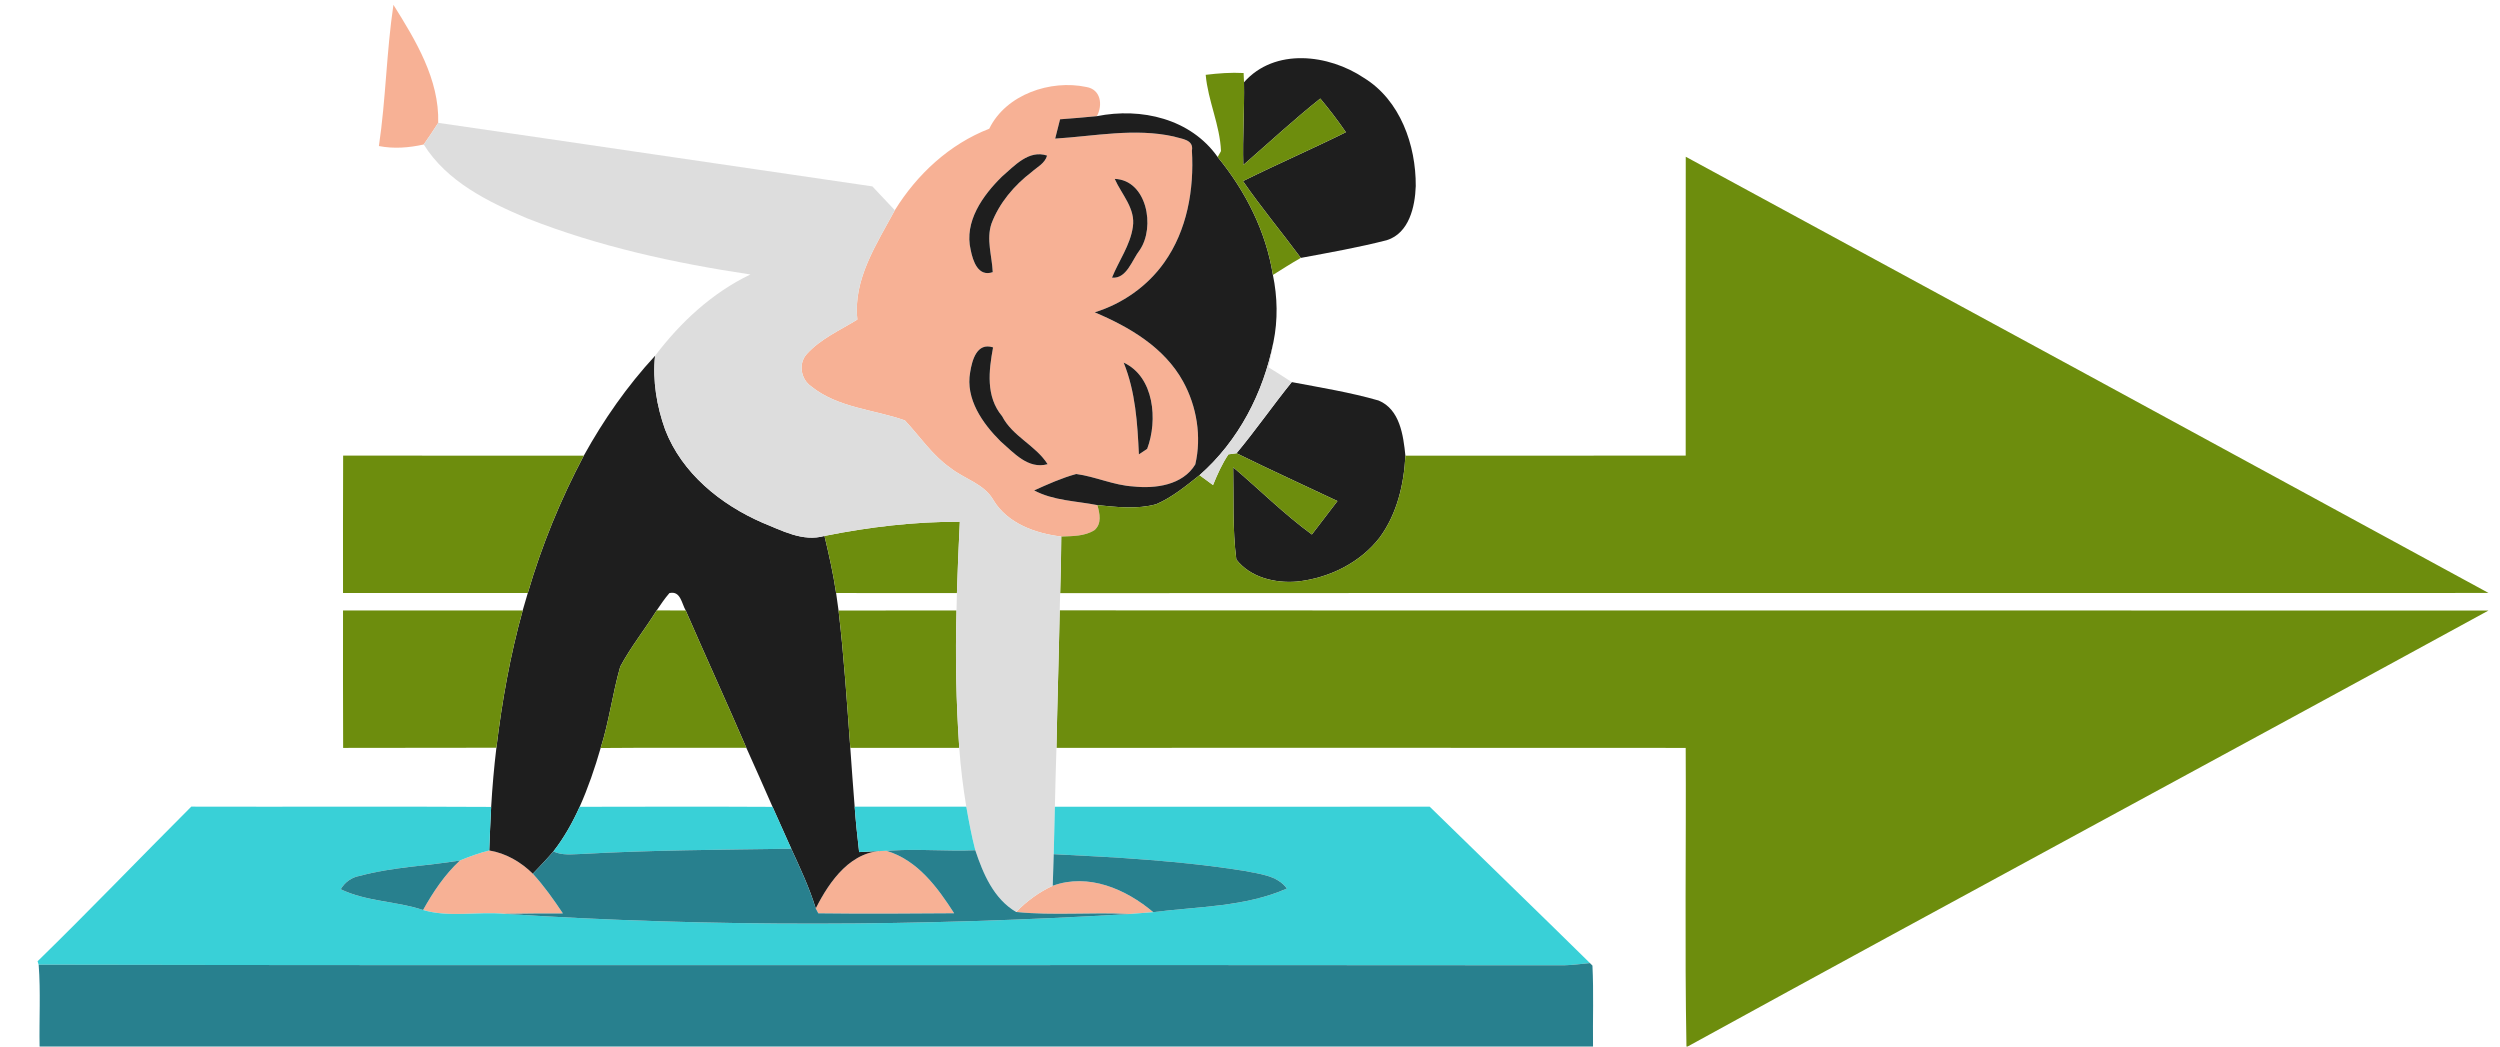 <?xml version="1.0" encoding="UTF-8" ?>
<!DOCTYPE svg PUBLIC "-//W3C//DTD SVG 1.1//EN" "http://www.w3.org/Graphics/SVG/1.1/DTD/svg11.dtd">
<svg width="430pt" height="180pt" viewBox="0 0 430 180" version="1.1" xmlns="http://www.w3.org/2000/svg">
<g id="#f7b195ff">
<path fill="#f7b195" opacity="1.00" d=" M 67.67 0.83 C 71.50 6.95 75.58 13.66 75.37 21.13 C 74.58 22.40 73.73 23.63 72.88 24.85 C 70.34 25.42 67.74 25.62 65.17 25.12 C 66.37 17.06 66.47 8.88 67.67 0.83 Z" />
<path fill="#f7b195" opacity="1.00" d=" M 170.15 22.14 C 173.03 16.22 180.71 13.66 186.84 14.96 C 189.34 15.37 189.71 18.02 188.67 19.98 C 186.56 20.19 184.44 20.36 182.33 20.52 C 182.12 21.35 181.70 23.01 181.49 23.84 C 188.26 23.42 195.16 21.98 201.90 23.48 C 203.18 23.90 205.37 23.96 205.01 25.91 C 205.40 32.58 204.19 39.62 200.24 45.16 C 197.35 49.24 193.06 52.24 188.29 53.72 C 194.28 56.25 200.27 59.76 203.50 65.63 C 205.85 69.91 206.70 75.11 205.59 79.88 C 203.42 83.46 198.73 84.08 194.92 83.67 C 191.54 83.47 188.42 81.97 185.11 81.53 C 182.61 82.21 180.23 83.29 177.87 84.35 C 181.21 86.13 185.11 86.16 188.75 86.88 C 189.15 88.31 189.55 90.07 188.24 91.19 C 186.55 92.26 184.47 92.20 182.54 92.29 C 178.11 91.75 173.30 90.05 170.88 86.04 C 169.27 83.19 165.88 82.40 163.45 80.47 C 160.32 78.28 158.22 75.05 155.64 72.31 C 150.26 70.41 144.09 70.16 139.49 66.43 C 137.72 65.18 137.28 62.50 138.79 60.87 C 141.18 58.24 144.50 56.80 147.47 54.96 C 146.69 48.09 150.79 41.95 153.91 36.16 C 157.73 29.98 163.32 24.79 170.15 22.14 M 172.34 30.37 C 169.04 33.61 165.80 38.12 166.96 43.00 C 167.34 44.89 168.23 47.68 170.75 46.81 C 170.63 44.03 169.61 41.17 170.54 38.44 C 171.89 34.89 174.44 31.88 177.44 29.59 C 178.40 28.73 179.73 28.10 180.10 26.76 C 176.95 25.71 174.49 28.52 172.34 30.37 M 191.73 30.77 C 192.92 33.46 195.34 35.86 194.85 39.03 C 194.40 42.20 192.43 44.85 191.26 47.76 C 193.80 48.00 194.70 44.72 196.02 43.03 C 198.77 39.04 197.25 30.96 191.73 30.77 M 166.87 64.01 C 166.03 68.62 169.00 72.83 172.10 75.91 C 174.37 77.87 176.82 80.77 180.19 79.84 C 178.16 76.61 174.16 75.08 172.36 71.58 C 169.53 68.21 170.07 63.75 170.81 59.75 C 168.00 58.83 167.19 62.01 166.87 64.01 M 193.27 62.37 C 195.31 67.39 195.64 72.80 195.89 78.15 C 196.24 77.92 196.96 77.45 197.31 77.21 C 199.17 72.31 198.54 64.79 193.27 62.37 Z" />
<path fill="#f7b195" opacity="1.00" d=" M 79.12 148.00 C 80.76 147.32 82.43 146.72 84.15 146.28 C 87.03 146.76 89.59 148.25 91.65 150.28 C 93.58 152.39 95.23 154.73 96.82 157.11 C 93.46 157.10 90.10 157.13 86.75 157.18 C 82.10 156.75 77.29 157.85 72.77 156.52 C 74.50 153.42 76.49 150.43 79.12 148.00 Z" />
<path fill="#f7b195" opacity="1.00" d=" M 140.31 156.25 C 142.71 151.49 146.49 146.09 152.49 146.35 C 157.83 147.95 161.24 152.61 164.11 157.08 C 156.32 157.14 148.53 157.19 140.75 157.09 C 140.64 156.88 140.42 156.46 140.31 156.25 Z" />
<path fill="#f7b195" opacity="1.00" d=" M 181.07 152.35 C 187.20 150.12 193.66 152.92 198.36 156.89 C 196.98 157.01 195.60 157.12 194.23 157.21 C 187.75 156.87 181.23 157.51 174.77 156.86 C 176.59 155.00 178.70 153.44 181.07 152.35 Z" />
</g>
<g id="#1e1e1eff">
<path fill="#1e1e1e" opacity="1.00" d=" M 213.97 14.15 C 219.26 8.17 228.53 9.33 234.60 13.40 C 240.85 17.24 243.55 24.96 243.51 32.00 C 243.39 35.54 242.38 40.09 238.54 41.31 C 233.66 42.56 228.69 43.44 223.74 44.36 C 220.46 39.93 216.92 35.69 213.79 31.15 C 219.65 28.24 225.64 25.64 231.49 22.74 C 230.12 20.74 228.64 18.81 227.09 16.95 C 222.53 20.58 218.25 24.55 213.85 28.38 C 213.71 23.64 214.06 18.89 213.97 14.15 Z" />
<path fill="#1e1e1e" opacity="1.00" d=" M 182.33 20.52 C 184.44 20.36 186.56 20.19 188.67 19.98 C 196.28 18.46 204.78 20.40 209.44 27.01 C 214.23 32.86 217.75 39.79 218.94 47.29 C 219.73 51.10 219.81 55.03 219.03 58.84 C 217.32 67.55 213.04 75.83 206.32 81.73 C 203.98 83.59 201.62 85.54 198.86 86.73 C 195.57 87.63 192.09 87.22 188.75 86.88 C 185.11 86.16 181.21 86.13 177.87 84.35 C 180.23 83.29 182.61 82.21 185.11 81.53 C 188.42 81.97 191.54 83.47 194.92 83.67 C 198.73 84.08 203.42 83.46 205.59 79.88 C 206.70 75.11 205.85 69.91 203.50 65.63 C 200.27 59.76 194.28 56.25 188.29 53.72 C 193.06 52.24 197.35 49.24 200.24 45.16 C 204.19 39.62 205.40 32.58 205.01 25.91 C 205.37 23.96 203.18 23.90 201.90 23.48 C 195.16 21.98 188.26 23.42 181.49 23.84 C 181.70 23.01 182.12 21.35 182.33 20.52 Z" />
<path fill="#1e1e1e" opacity="1.00" d=" M 172.34 30.37 C 174.49 28.52 176.95 25.71 180.10 26.76 C 179.73 28.10 178.40 28.73 177.44 29.59 C 174.44 31.88 171.89 34.89 170.54 38.44 C 169.61 41.17 170.63 44.03 170.75 46.81 C 168.23 47.68 167.34 44.89 166.96 43.00 C 165.80 38.12 169.04 33.61 172.34 30.37 Z" />
<path fill="#1e1e1e" opacity="1.00" d=" M 191.73 30.77 C 197.25 30.96 198.77 39.04 196.02 43.03 C 194.70 44.72 193.80 48.00 191.26 47.76 C 192.43 44.85 194.40 42.20 194.85 39.03 C 195.34 35.86 192.92 33.46 191.73 30.77 Z" />
<path fill="#1e1e1e" opacity="1.00" d=" M 166.87 64.01 C 167.19 62.01 168.00 58.83 170.81 59.75 C 170.07 63.75 169.53 68.21 172.36 71.58 C 174.16 75.08 178.16 76.61 180.19 79.84 C 176.82 80.77 174.37 77.87 172.10 75.91 C 169.00 72.83 166.03 68.62 166.87 64.01 Z" />
<path fill="#1e1e1e" opacity="1.00" d=" M 100.41 78.38 C 103.82 72.20 107.88 66.39 112.67 61.20 C 112.22 65.49 112.96 69.87 114.41 73.91 C 117.29 81.39 123.94 86.77 131.13 89.90 C 134.50 91.25 138.07 93.24 141.81 92.18 C 142.59 95.43 143.32 98.69 143.81 102.00 C 143.96 103.00 144.10 104.00 144.23 105.01 C 145.16 112.86 145.67 120.75 146.25 128.63 C 146.47 132.01 146.75 135.38 147.00 138.75 C 147.19 141.36 147.47 143.96 147.77 146.56 C 149.64 146.45 151.51 146.37 153.38 146.29 L 152.49 146.35 C 146.49 146.09 142.71 151.49 140.31 156.25 C 139.22 152.70 137.64 149.34 136.10 145.98 C 135.04 143.57 133.95 141.18 132.88 138.78 C 131.38 135.39 129.90 131.99 128.37 128.62 C 124.96 120.72 121.37 112.89 117.94 105.00 C 117.23 103.77 117.06 101.57 115.14 102.01 C 114.33 102.94 113.64 103.97 112.95 104.99 C 110.92 108.25 108.49 111.27 106.68 114.66 C 105.36 119.27 104.77 124.07 103.31 128.66 C 102.32 132.10 101.16 135.49 99.70 138.77 C 98.48 141.48 97.02 144.10 95.18 146.45 C 94.05 147.77 92.85 149.02 91.65 150.28 C 89.59 148.25 87.03 146.76 84.15 146.28 C 84.25 143.78 84.34 141.29 84.48 138.79 C 84.68 135.39 84.97 132.00 85.38 128.61 C 86.34 120.65 87.75 112.73 89.90 105.00 C 90.12 104.25 90.56 102.75 90.78 102.00 C 93.17 93.82 96.42 85.90 100.41 78.38 Z" />
<path fill="#1e1e1e" opacity="1.00" d=" M 193.27 62.37 C 198.54 64.79 199.17 72.31 197.31 77.21 C 196.96 77.45 196.24 77.92 195.89 78.15 C 195.64 72.80 195.31 67.39 193.27 62.37 Z" />
<path fill="#1e1e1e" opacity="1.00" d=" M 222.18 65.72 C 227.18 66.67 232.23 67.48 237.12 68.89 C 240.80 70.42 241.37 74.91 241.73 78.38 C 241.48 83.31 240.29 88.36 237.34 92.41 C 233.95 96.83 228.55 99.46 223.06 100.03 C 219.31 100.34 215.05 99.34 212.65 96.23 C 211.97 90.99 212.22 85.66 212.11 80.38 C 216.64 84.21 220.84 88.42 225.64 91.93 C 227.11 90.02 228.58 88.10 230.04 86.18 C 224.26 83.44 218.43 80.79 212.68 77.96 C 215.99 73.99 218.93 69.74 222.18 65.72 Z" />
</g>
<g id="#6d8d0dff">
<path fill="#6d8d0d" opacity="1.00" d=" M 207.38 12.87 C 209.54 12.61 211.72 12.44 213.90 12.56 L 213.97 14.15 C 214.06 18.89 213.71 23.64 213.85 28.38 C 218.25 24.55 222.53 20.58 227.09 16.95 C 228.64 18.81 230.12 20.74 231.49 22.74 C 225.64 25.64 219.65 28.24 213.79 31.15 C 216.92 35.69 220.46 39.93 223.74 44.36 C 222.10 45.28 220.53 46.30 218.94 47.29 C 217.75 39.79 214.23 32.86 209.44 27.01 L 210.01 25.99 C 209.84 21.51 207.77 17.34 207.38 12.87 Z" />
<path fill="#6d8d0d" opacity="1.00" d=" M 289.95 26.96 C 336.00 51.93 382.02 76.95 428.03 101.99 C 346.14 102.02 264.24 101.97 182.35 102.02 C 182.45 98.78 182.53 95.54 182.54 92.29 C 184.47 92.20 186.55 92.26 188.24 91.19 C 189.55 90.07 189.15 88.31 188.75 86.88 C 192.09 87.22 195.57 87.63 198.86 86.73 C 201.62 85.54 203.98 83.59 206.32 81.73 C 206.90 82.15 208.06 83.00 208.64 83.43 C 209.38 81.60 210.19 79.79 211.29 78.15 C 211.64 78.10 212.34 78.01 212.68 77.96 C 218.43 80.79 224.26 83.44 230.04 86.18 C 228.58 88.10 227.11 90.02 225.64 91.93 C 220.84 88.42 216.64 84.21 212.11 80.38 C 212.22 85.66 211.97 90.99 212.65 96.23 C 215.05 99.34 219.31 100.34 223.06 100.03 C 228.55 99.46 233.95 96.83 237.34 92.41 C 240.29 88.36 241.48 83.31 241.73 78.38 C 257.80 78.36 273.87 78.39 289.94 78.36 C 289.95 61.23 289.92 44.10 289.95 26.96 Z" />
<path fill="#6d8d0d" opacity="1.00" d=" M 59.02 78.36 C 72.82 78.39 86.62 78.36 100.41 78.38 C 96.42 85.90 93.17 93.82 90.78 102.00 C 80.18 102.00 69.59 102.01 59.00 102.00 C 59.01 94.12 58.97 86.24 59.02 78.36 Z" />
<path fill="#6d8d0d" opacity="1.00" d=" M 141.81 92.18 C 149.47 90.64 157.27 89.71 165.09 89.74 C 164.89 93.83 164.71 97.91 164.59 102.01 C 157.67 101.99 150.74 102.01 143.81 102.00 C 143.32 98.69 142.59 95.43 141.81 92.18 Z" />
<path fill="#6d8d0d" opacity="1.00" d=" M 59.00 105.00 C 69.30 104.99 79.60 105.01 89.90 105.00 C 87.75 112.73 86.34 120.65 85.38 128.61 C 76.59 128.65 67.81 128.60 59.02 128.64 C 58.97 120.76 59.01 112.88 59.00 105.00 Z" />
<path fill="#6d8d0d" opacity="1.00" d=" M 112.95 104.99 C 114.61 105.00 116.27 105.00 117.94 105.00 C 121.37 112.89 124.96 120.72 128.37 128.62 C 120.02 128.65 111.66 128.58 103.31 128.66 C 104.77 124.07 105.36 119.27 106.68 114.66 C 108.49 111.27 110.92 108.25 112.95 104.99 Z" />
<path fill="#6d8d0d" opacity="1.00" d=" M 144.23 105.01 C 151.00 104.99 157.76 105.01 164.52 105.00 C 164.31 112.87 164.45 120.76 164.99 128.63 C 158.74 128.63 152.50 128.62 146.25 128.63 C 145.67 120.75 145.16 112.86 144.23 105.01 Z" />
<path fill="#6d8d0d" opacity="1.00" d=" M 182.27 104.98 C 264.19 105.03 346.11 104.98 428.02 105.01 C 382.15 130.07 336.10 154.84 290.27 180.00 L 290.07 180.00 C 289.76 162.88 290.03 145.76 289.94 128.64 C 253.86 128.61 217.79 128.63 181.71 128.63 C 181.86 120.75 182.12 112.87 182.27 104.98 Z" />
</g>
<g id="#ddddddff">
<path fill="#dddddd" opacity="1.00" d=" M 75.37 21.13 C 100.27 24.73 125.16 28.44 150.05 32.06 C 151.34 33.42 152.63 34.78 153.91 36.16 C 150.79 41.95 146.69 48.09 147.47 54.96 C 144.50 56.80 141.18 58.24 138.79 60.87 C 137.28 62.50 137.72 65.18 139.49 66.43 C 144.09 70.16 150.26 70.41 155.64 72.31 C 158.22 75.05 160.32 78.28 163.45 80.47 C 165.88 82.40 169.27 83.19 170.88 86.04 C 173.30 90.05 178.11 91.75 182.54 92.29 C 182.53 95.54 182.45 98.78 182.35 102.02 C 182.33 102.76 182.29 104.24 182.27 104.98 C 182.12 112.87 181.86 120.75 181.71 128.63 C 181.61 132.01 181.51 135.38 181.44 138.76 C 181.37 141.48 181.30 144.20 181.24 146.92 C 181.18 148.73 181.14 150.54 181.07 152.35 C 178.70 153.44 176.59 155.00 174.77 156.86 C 170.91 154.58 169.11 150.31 167.75 146.24 C 167.11 143.77 166.64 141.26 166.20 138.75 C 165.65 135.40 165.23 132.02 164.99 128.63 C 164.45 120.76 164.31 112.87 164.52 105.00 C 164.54 104.00 164.57 103.00 164.59 102.01 C 164.71 97.91 164.89 93.83 165.09 89.74 C 157.27 89.71 149.47 90.64 141.81 92.18 C 138.07 93.24 134.50 91.25 131.13 89.90 C 123.94 86.77 117.29 81.39 114.41 73.91 C 112.96 69.87 112.22 65.49 112.67 61.20 C 117.04 55.43 122.49 50.36 129.07 47.21 C 116.00 45.25 102.96 42.41 90.63 37.54 C 83.92 34.70 76.88 31.25 72.88 24.85 C 73.73 23.63 74.58 22.40 75.37 21.13 Z" />
<path fill="#dddddd" opacity="1.00" d=" M 206.32 81.73 C 213.04 75.83 217.32 67.55 219.03 58.84 C 218.78 60.30 218.50 61.75 218.20 63.19 C 219.54 64.00 220.86 64.86 222.18 65.72 C 218.93 69.74 215.99 73.99 212.68 77.96 C 212.34 78.01 211.64 78.10 211.29 78.15 C 210.19 79.79 209.38 81.60 208.64 83.43 C 208.06 83.00 206.90 82.15 206.32 81.73 Z" />
</g>
<g id="#39d0d7ff">
<path fill="#39d0d7" opacity="1.00" d=" M 6.46 165.34 C 15.41 156.61 24.06 147.58 32.90 138.74 C 50.10 138.79 67.29 138.69 84.48 138.79 C 84.34 141.29 84.25 143.78 84.15 146.28 C 82.43 146.72 80.76 147.32 79.12 148.00 C 73.40 148.96 67.54 149.11 61.93 150.64 C 60.50 150.87 59.33 151.72 58.60 152.95 C 63.07 155.10 68.13 154.97 72.77 156.52 C 77.29 157.85 82.10 156.75 86.75 157.18 C 122.51 159.51 158.45 159.33 194.23 157.21 C 195.60 157.12 196.98 157.01 198.36 156.89 C 206.06 155.91 214.12 156.01 221.35 152.83 C 219.64 150.49 216.53 150.34 213.93 149.77 C 203.12 148.06 192.16 147.45 181.24 146.92 C 181.30 144.20 181.37 141.48 181.44 138.76 C 202.93 138.74 224.42 138.75 245.91 138.75 C 255.08 147.73 264.33 156.64 273.47 165.65 C 271.98 165.78 270.50 166.00 269.01 166.03 C 181.56 165.92 94.10 166.11 6.65 165.93 L 6.46 165.34 Z" />
<path fill="#39d0d7" opacity="1.00" d=" M 95.18 146.45 C 97.02 144.10 98.48 141.48 99.70 138.77 C 110.76 138.75 121.82 138.72 132.88 138.78 C 133.95 141.18 135.04 143.57 136.10 145.98 C 124.09 146.16 112.07 146.21 100.08 146.88 C 98.44 146.92 96.72 147.18 95.18 146.45 Z" />
<path fill="#39d0d7" opacity="1.00" d=" M 147.00 138.75 C 153.40 138.75 159.80 138.75 166.20 138.75 C 166.64 141.26 167.11 143.77 167.75 146.24 C 162.96 146.45 158.17 145.99 153.38 146.29 C 151.51 146.37 149.64 146.45 147.77 146.56 C 147.47 143.96 147.19 141.36 147.00 138.75 Z" />
</g>
<g id="#28808eff">
<path fill="#28808e" opacity="1.00" d=" M 91.65 150.28 C 92.85 149.02 94.05 147.77 95.18 146.45 C 96.72 147.18 98.44 146.92 100.08 146.88 C 112.07 146.21 124.09 146.16 136.10 145.98 C 137.64 149.34 139.22 152.70 140.31 156.25 C 140.42 156.46 140.64 156.88 140.75 157.09 C 148.53 157.19 156.32 157.14 164.11 157.08 C 161.24 152.61 157.83 147.95 152.49 146.35 L 153.38 146.29 C 158.17 145.99 162.96 146.45 167.75 146.24 C 169.11 150.31 170.91 154.58 174.77 156.86 C 181.23 157.51 187.75 156.87 194.23 157.21 C 158.45 159.33 122.51 159.51 86.75 157.18 C 90.10 157.13 93.46 157.10 96.82 157.11 C 95.23 154.73 93.58 152.39 91.65 150.28 Z" />
<path fill="#28808e" opacity="1.00" d=" M 181.24 146.92 C 192.16 147.45 203.12 148.06 213.93 149.77 C 216.53 150.34 219.64 150.49 221.35 152.83 C 214.12 156.01 206.06 155.91 198.36 156.89 C 193.66 152.92 187.20 150.12 181.07 152.35 C 181.14 150.54 181.18 148.73 181.24 146.92 Z" />
<path fill="#28808e" opacity="1.00" d=" M 61.93 150.64 C 67.54 149.11 73.40 148.96 79.12 148.00 C 76.49 150.43 74.50 153.42 72.77 156.52 C 68.13 154.97 63.07 155.10 58.60 152.95 C 59.33 151.72 60.50 150.87 61.93 150.64 Z" />
<path fill="#28808e" opacity="1.00" d=" M 273.47 165.65 C 273.58 165.76 273.79 165.97 273.90 166.08 C 274.13 170.72 273.94 175.36 274.00 180.00 L 6.81 180.00 C 6.72 175.31 7.01 170.61 6.65 165.93 C 94.10 166.11 181.56 165.92 269.01 166.03 C 270.50 166.00 271.98 165.78 273.47 165.65 Z" />
</g>
</svg>
